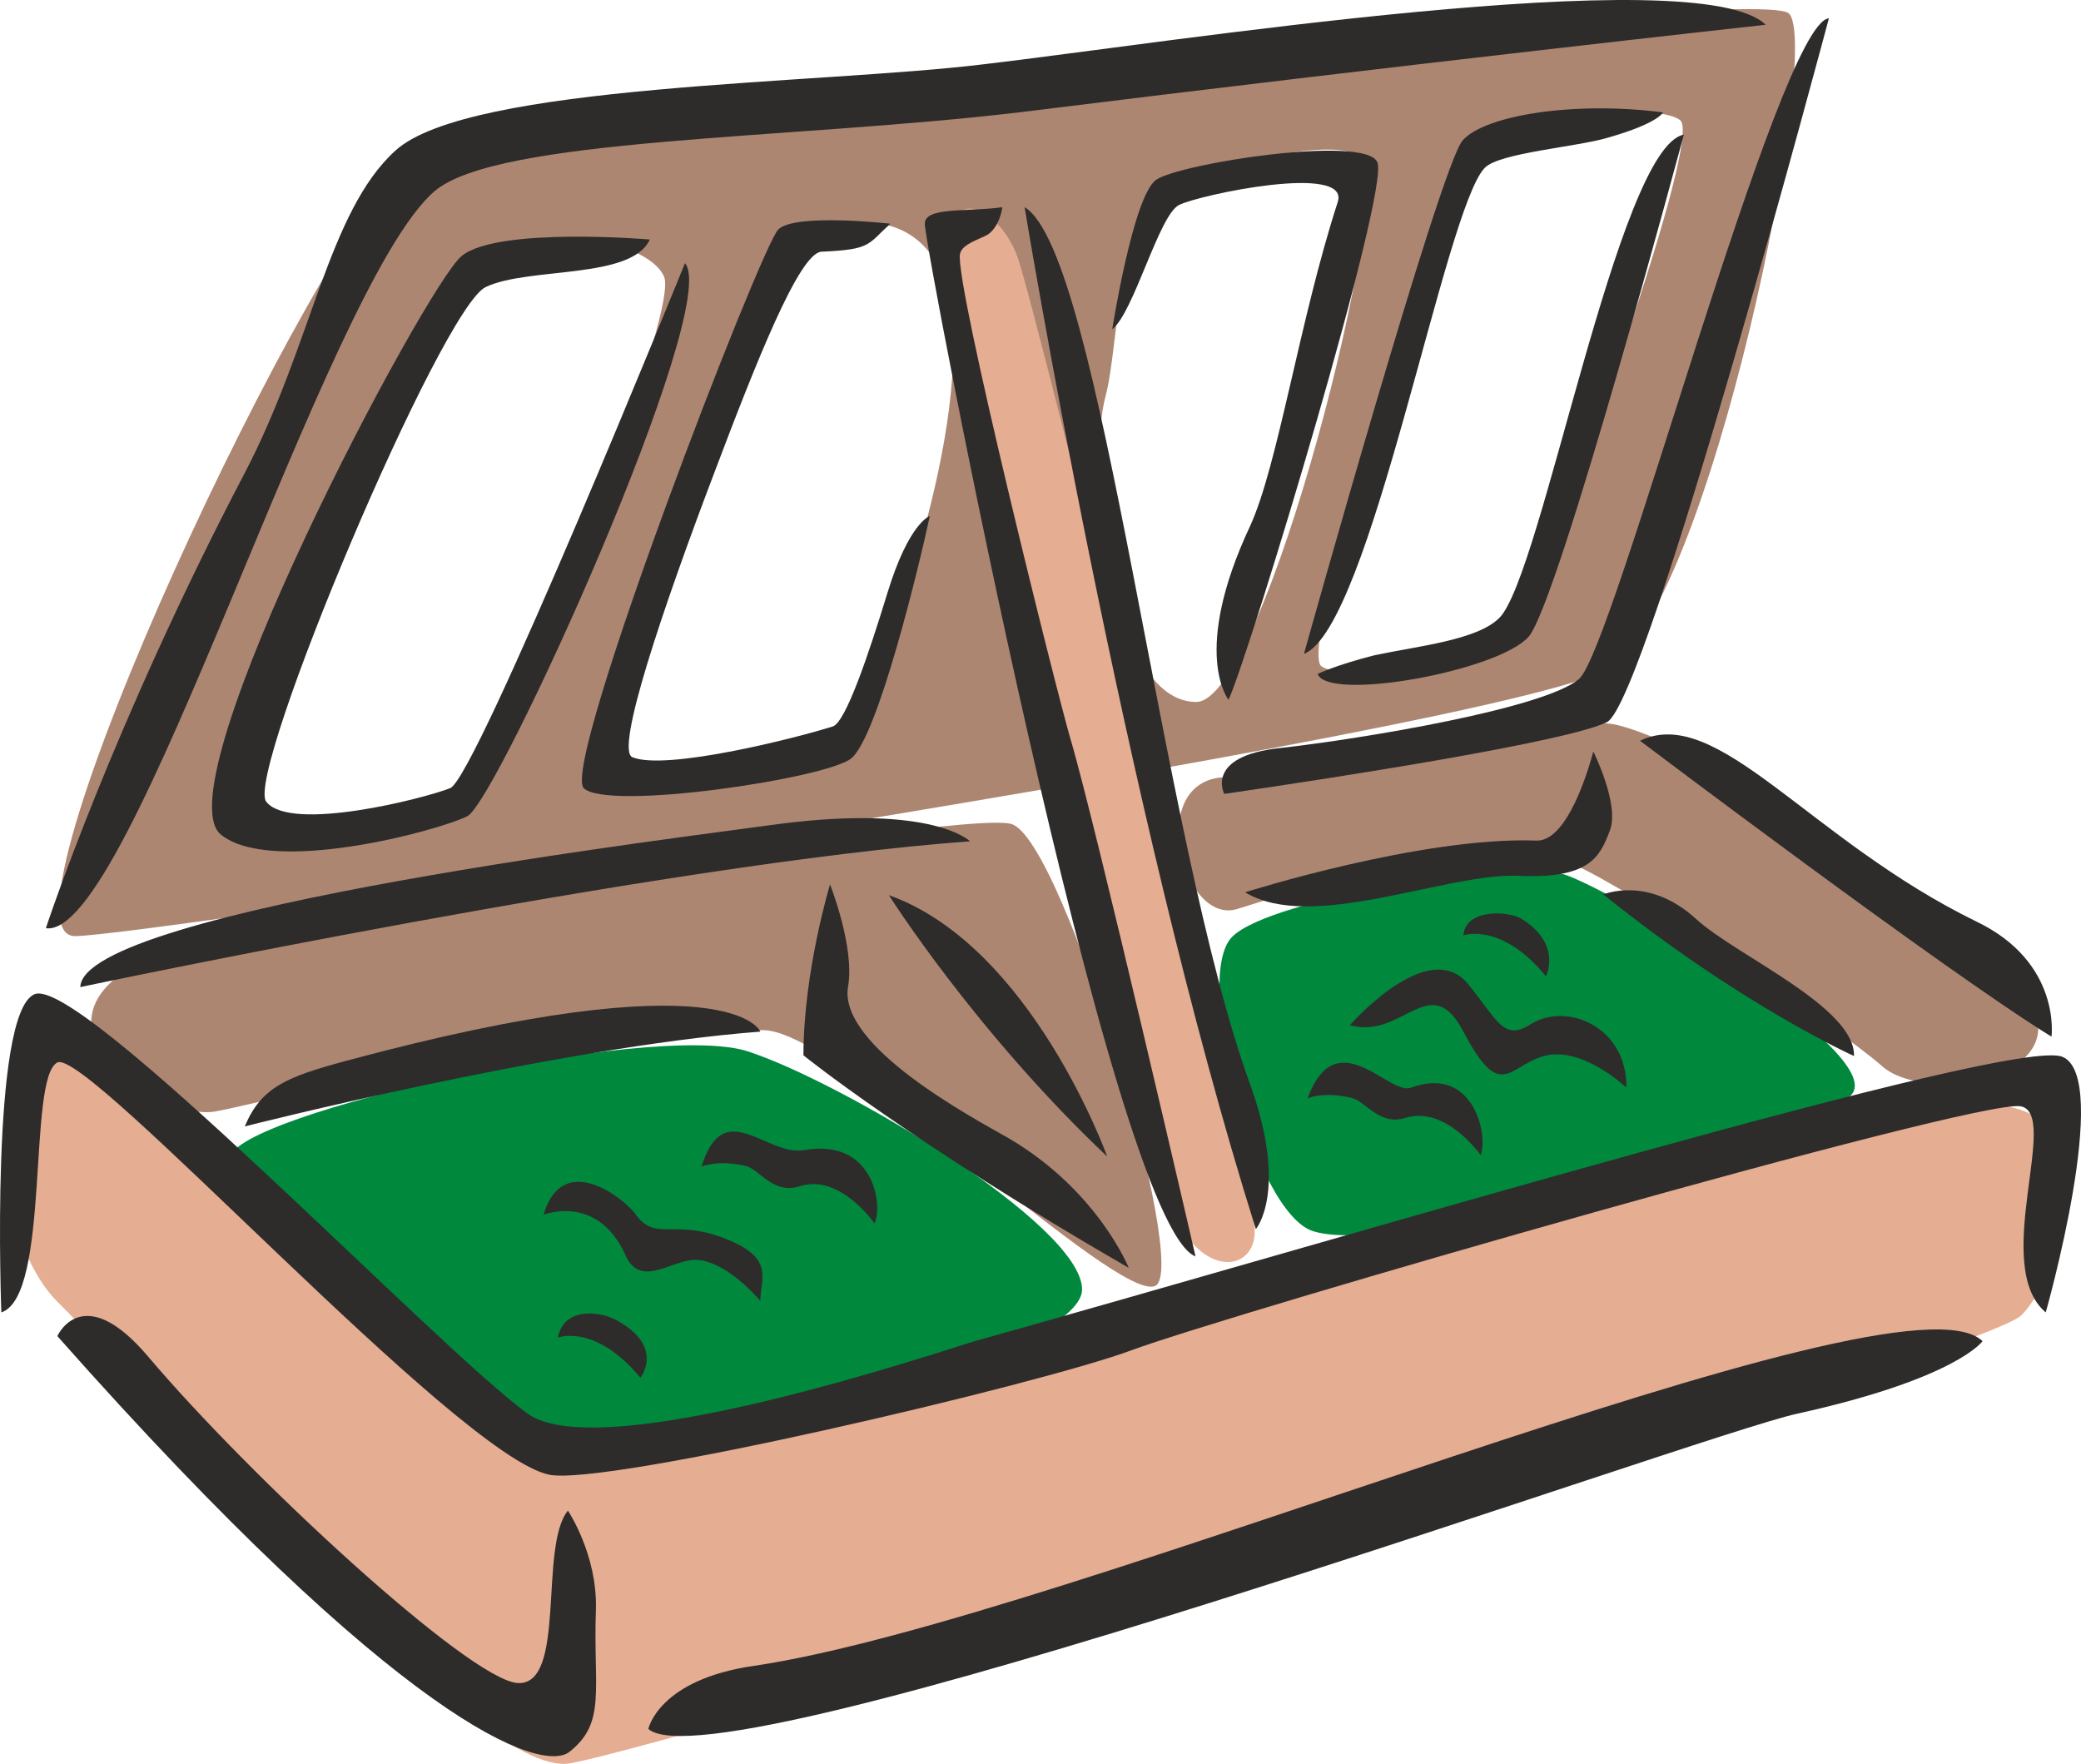 <svg height="235.785" viewBox="0 0 208.652 176.839" width="278.203" xmlns="http://www.w3.org/2000/svg"><path style="fill:#ad8672" d="M199.43 427.137c-9.072-.288 24.552-71.424 33.408-77.544 5.184-3.6 134.928-18 138.456-14.976 3.456 3.024-7.848 59.832-18.288 65.808-10.584 6.048-147.312 26.856-153.576 26.712zm39.456-66.888c-4.968 5.328-26.064 53.136-22.752 55.152 3.312 2.016 19.296.36 22.32-2.016 3.024-2.304 21.744-48.312 20.088-52.344-1.656-3.96-14.688-6.12-19.656-.792zm32.904-1.728c-4.032 4.248-21.672 48.312-19.368 52.056 2.088 3.456 22.464-.648 24.984-4.68 2.448-3.96 11.808-28.152 9.864-41.832-1.512-10.512-11.448-9.792-15.48-5.544zm40.104 45.144c6.984-.072 19.944-52.272 16.632-54.648-3.312-2.304-16.128 1.44-19.584 2.808-4.968 2.016-4.752 15.912-6.12 21.096-2.016 7.344.432 30.744 9.072 30.744zm27.576-56.016c-2.52 2.448-17.496 50.4-15.048 52.416 2.52 1.944 18.288-1.8 20.304-5.256 1.944-3.528 18.144-47.448 15.696-49.464-2.52-2.016-18.504-.216-20.952 2.304z" transform="translate(-191.952 -333.286)"/><path style="fill:#e5ad92" d="M317.726 456.153c-.432-4.392-21.744-91.44-23.76-97.128-2.088-5.688-9-8.496-6.48 4.032 2.448 12.456 19.296 85.608 22.32 92.16 2.952 6.48 8.424 5.472 7.92.936z" transform="translate(-191.952 -333.286)"/><path style="fill:#ad8672" d="M353.726 405.897c6.696 1.224 32.688 15.768 40.896 26.352 6.984 9-9.504 11.952-13.968 7.92-4.752-4.176-25.416-17.856-30.96-20.232-5.472-2.52-20.736.288-33.624 4.464-5.472 1.8-9.288-12.456-1.656-13.176 7.2-.648 31.248-6.624 39.312-5.328z" transform="translate(-191.952 -333.286)"/><path style="fill:#e5ad92" d="M198.638 439.233c-9-1.512-7.416 18-1.008 24.48 10.584 10.512 41.976 47.88 51.408 46.368 9.504-1.512 141.552-40.896 145.584-44.928 4.032-3.96 11.016-23.472-6.984-20.952-18 2.52-129.6 38.448-140.112 36.432-10.44-2.016-41.472-40.176-48.888-41.4z" transform="translate(-191.952 -333.286)"/><path style="fill:#ad8672" d="M203.606 431.313c-7.776 6.264 4.536 14.4 10.008 13.392 4.176-.72 32.544-8.352 54.936-8.136 7.56.144 35.424 27.432 39.24 25.632 3.528-1.656-9.144-44.568-14.4-46.296-5.112-1.656-86.184 12.456-89.784 15.408z" transform="translate(-191.952 -333.286)"/><path style="fill:#00893d" d="M214.982 449.385c.576-4.464 42.264-13.68 51.84-10.728 9.432 3.024 33.624 17.424 33.624 23.904 0 6.552-39.456 17.064-47.88 16.488-8.496-.504-38.088-25.2-37.584-29.664zm100.512-22.176c3.96-3.96 28.296-7.632 33.264-6.264 5.04 1.584 34.344 19.008 28.368 22.464-6.048 3.456-44.352 16.128-53.496 13.32-5.904-1.8-12.168-25.488-8.136-29.52z" transform="translate(-191.952 -333.286)"/><path style="fill:#2d2c2b" d="M196.55 426.345s6.696-20.376 19.944-45.648c6.768-12.96 8.352-26.208 15.12-32.328 7.416-6.696 42.48-6.624 58.968-8.64 17.928-2.088 71.64-10.584 78.408-3.96 0 0-36 3.96-74.88 8.784-23.112 2.736-52.344 2.52-58.608 7.92-11.016 9.504-30.384 75.168-38.952 73.872zm198 17.855c4.032.72-3.024 15.985 2.52 20.665 0 0 6.696-23.616 1.656-25.632-4.968-2.016-71.928 18.144-108.792 28.44-3.456 1.008-37.728 12.672-45.072 7.344-9-6.48-44.928-44.064-49.464-42.048-4.464 1.944-3.312 31.896-3.312 31.896 4.968-1.656 2.592-23.544 5.616-25.056 2.952-1.584 40.104 39.456 49.32 41.328 5.688 1.152 48.96-9 58.32-12.456 9.432-3.528 84.744-25.272 89.208-24.48z" transform="translate(-191.952 -333.286)"/><path style="fill:#2d2c2b" d="M248.894 484.737s2.952 4.392 2.808 9.864c-.288 8.136 1.08 11.376-2.664 14.328-2.808 2.16-16.776-2.664-51.336-41.688 0 0 2.52-5.688 9.072 2.016 10.296 12.168 32.04 32.256 37.008 32.76 5.04.432 2.16-13.68 5.112-17.28zm123.264-9.72c-9.936 2.16-108.216 37.728-115.2 31.608 0 0 1.008-4.968 10.656-6.336 31.176-4.608 114.768-40.608 123.12-32.544 0 0-2.592 3.744-18.576 7.272zm18-49.32c-16.848-8.208-25.992-21.888-33.768-18.144 0 0 30.6 23.112 41.256 29.664 0 0 1.008-7.416-7.488-11.52zm-133.056-68.4s-15.264-1.296-18.864 1.656c-3.672 3.024-30.024 52.776-24.192 57.96 4.968 4.176 21.744-.288 24.768-1.8 2.952-1.44 25.56-51.192 21.816-55.44 0 0-20.952 51.696-23.544 52.632-2.52 1.008-15.984 4.464-18.432 1.368-2.232-2.664 17.64-49.752 22.032-51.624 4.248-2.016 14.616-.72 16.416-4.752zm24.12-1.584s-9.576-1.08-11.232.576c-1.728 1.656-21.816 53.64-19.512 56.016 2.376 2.304 24.12-.936 26.784-2.952 2.664-2.016 6.84-19.296 7.92-24.336 0 0-2.088.648-4.248 7.704-1.872 6.12-4.176 12.96-5.472 13.392-3.6 1.152-16.704 4.464-20.088 3.096-1.8-.648 3.024-14.904 8.136-28.368 4.248-11.232 8.568-22.176 10.8-22.32 5.04-.216 4.608-.72 6.912-2.808zm18.072 51.696c-1.44-4.896-11.664-45.864-11.088-48.672.216-1.008 1.944-1.44 2.808-1.944 1.224-.864 1.44-2.736 1.44-2.736-3.456.504-7.776-.072-7.776 1.656-.144 1.728 18.72 100.368 27.144 103.536 0 0-10.008-43.344-12.528-51.84zm18.072 34.776c-9.072-24.696-14.976-83.52-22.68-88.128 0 0 9.864 60.192 23.184 102.456 0 0 3.24-3.744-.504-14.328zm-47.376-26.28c-8.136 1.152-69.84 8.568-69.984 16.344 0 0 58.536-12.384 89.208-14.616 0 0-3.672-3.744-19.224-1.728zm-43.416 23.76c-5.832 1.584-8.424 2.592-10.08 6.552 0 0 31.104-7.92 51.696-9.504 0 0-2.88-7.488-41.616 2.952zm66.456 7.704c9 5.256 12.096 13.032 12.096 13.032-21.96-12.672-32.616-21.312-32.616-21.312 0-8.352 2.664-17.136 2.664-17.136s2.52 6.336 1.8 10.296c-.936 5.976 12.528 13.104 16.056 15.12zm-11.952-24.336s8.64 13.68 21.888 26.208c0 0-7.56-21.096-21.888-26.208zm22.392-56.736s2.088-13.32 4.392-14.976c2.376-1.656 20.88-4.536 22.176-1.8 1.368 2.592-12.672 48.96-14.904 53.928 0 0-3.816-4.68 2.16-17.424 2.808-6.12 4.968-20.736 8.784-32.472 1.296-3.96-13.968-.72-15.912.288-2.016 1.008-4.536 10.8-6.696 12.456zm19.224 32.543s13.68-48.96 15.912-51.48c2.232-2.52 11.16-3.96 20.088-2.807 0 0-.432 1.08-5.472 2.52-3.024.936-10.872 1.512-12.384 3.024-4.032 4.032-11.448 46.152-18.144 48.744zm1.368 2.017s1.728-.864 5.688-1.872c4.392-.936 10.296-1.512 12.528-3.744 4.248-4.176 11.88-47.232 18.504-48.456 0 0-12.528 46.8-15.552 50.328-3.024 3.456-20.088 6.552-21.168 3.744z" transform="translate(-191.952 -333.286)"/><path style="fill:#2d2c2b" d="M314.702 412.88s-2.016-3.815 5.688-4.607c8.28-.936 26.424-3.96 29.88-6.912 3.528-3.024 20.016-65.808 25.056-66.24 0 0-18.216 68.544-22.248 70.56-3.96 1.944-25.992 5.4-38.376 7.2zm38.016 10.08s4.536-1.943 9.36 2.52c3.96 3.6 15.912 8.785 15.768 13.68 0 0-11.376-5.111-25.128-16.2zm-80.496 29.233c-2.808.936-4.104-1.728-5.544-2.016-2.736-.648-4.392.072-4.392.072 2.232-7.2 6.48-1.008 10.296-1.656 6.984-1.224 7.92 5.544 7.056 7.344 0 0-3.456-4.968-7.416-3.744zm74.304-12.96c-3.384 1.08-4.176 4.464-7.848-2.52-3.312-6.336-6.12.864-11.376-.648 0 0 7.776-8.928 11.808-4.176 3.096 3.816 3.6 5.832 6.408 4.032 3.528-2.16 9.576.288 9.504 6.408 0 0-4.608-4.392-8.496-3.096zm-85.104 20.376c-2.304.144-5.328 2.808-6.768-.504-2.808-6.192-8.208-4.032-8.208-4.032 1.944-6.552 8.136-1.584 9.216-.072 2.088 2.952 3.96.216 9.648 2.736 4.248 1.872 2.88 3.816 2.88 5.976 0 0-3.6-4.32-6.768-4.104zm-5.256 11.808s2.52-3.168-2.52-5.832c-1.296-.72-5.112-1.44-5.76 1.8 0 0 3.744-1.44 8.28 4.032zm76.752-26.064c-2.736.864-4.032-1.728-5.544-2.016-2.808-.648-4.32.072-4.32.072 2.88-7.848 8.208-.216 10.368-1.08 6.336-2.304 7.776 4.896 6.984 6.768 0 0-3.456-4.968-7.488-3.744zm14.04-14.184s1.656-3.24-2.448-5.76c-1.224-.792-5.616-1.08-5.832 1.656 0 0 3.816-1.368 8.28 4.104zm-30.168-8.424s17.712-5.616 29.232-5.184c2.664.072 4.68-5.256 5.688-8.928 0 0 2.664 5.328 1.656 7.92-1.008 2.664-2.016 4.896-9.36 4.536-7.272-.216-20.592 5.688-27.216 1.656z" transform="translate(-191.952 -333.286)"/></svg>

